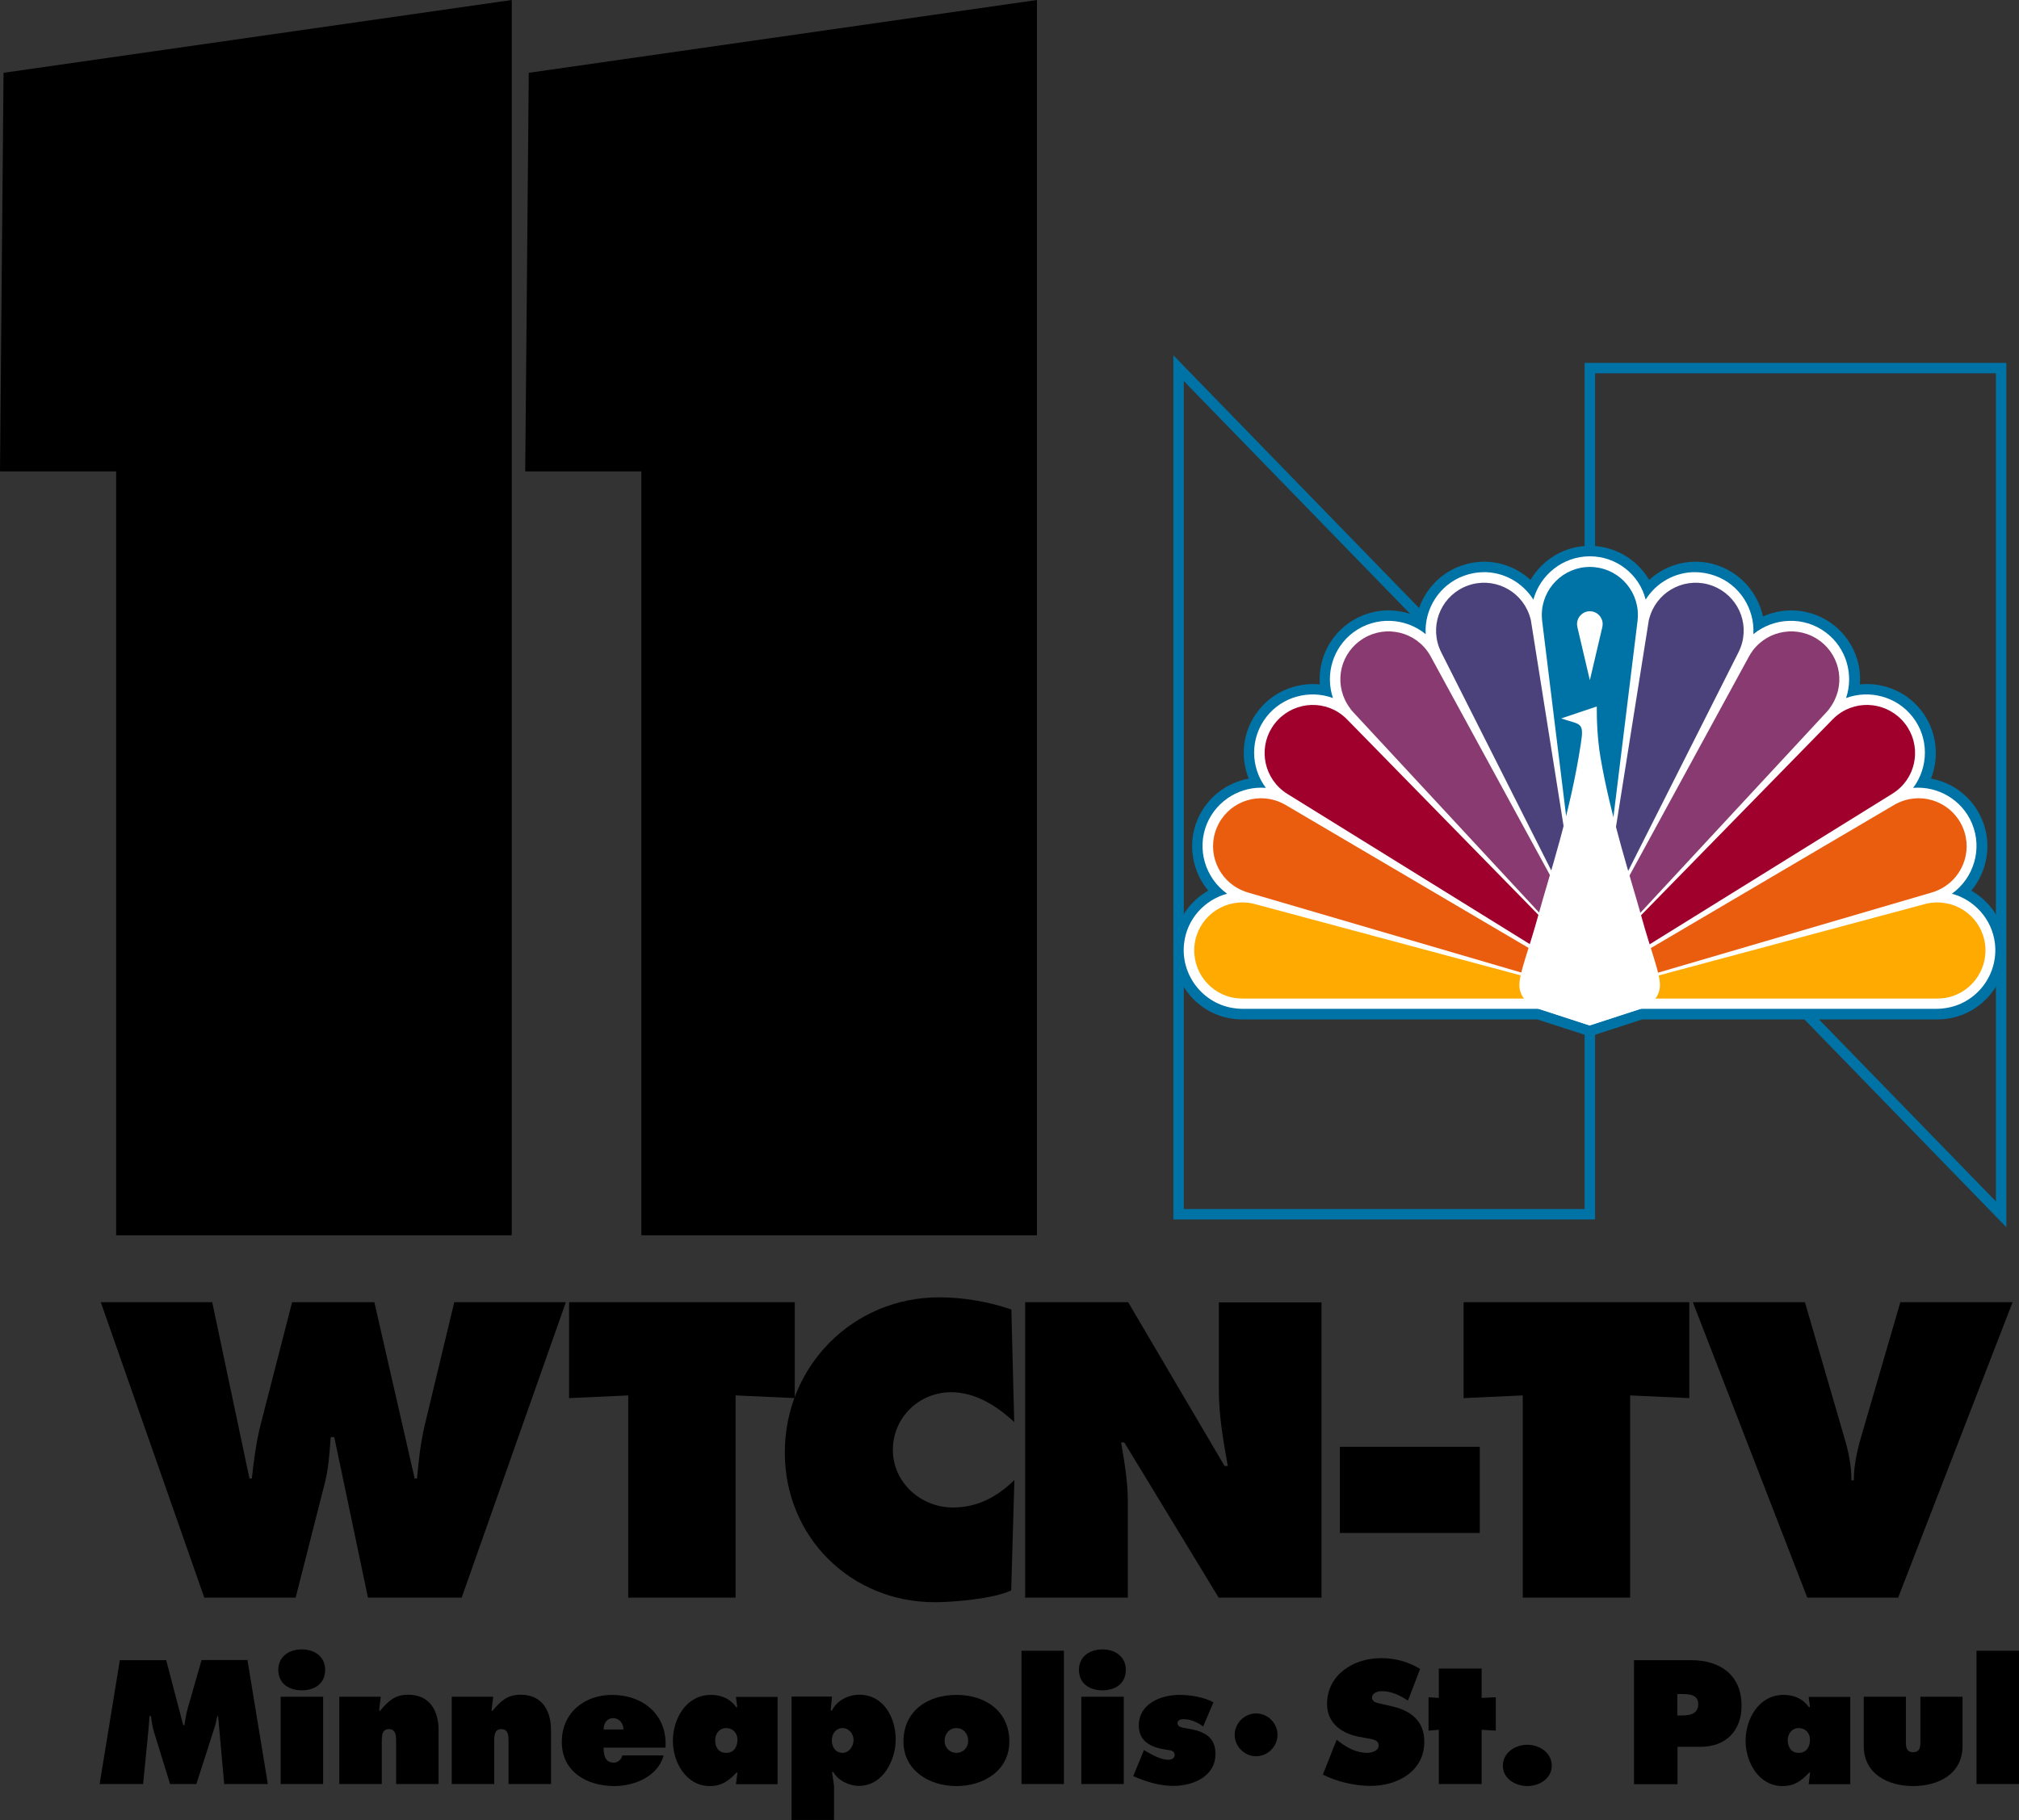<?xml version="1.0" encoding="utf-8"?>
<!-- Generator: Adobe Illustrator 27.3.1, SVG Export Plug-In . SVG Version: 6.00 Build 0)  -->
<svg version="1.1" id="Layer_1" xmlns="http://www.w3.org/2000/svg" xmlns:xlink="http://www.w3.org/1999/xlink" x="0px" y="0px"
	 viewBox="0 0 1197.8 1080" style="enable-background:new 0 0 1197.8 1080;" xml:space="preserve">
<rect x="0" y="0" width="1197.8" height="1080" fill="#333333" stroke="none"/>
<style type="text/css">
	.st0{fill:#0073A6;}
	.st1{fill:#FFFFFF;}
	.st2{fill:#FFAA01;}
	.st3{fill:#EA5D0E;}
	.st4{fill:#9F002C;}
	.st5{fill:#893A70;}
	.st6{fill:#4B427C;}
</style>
<path d="M125.9,772.7L148,877.3h1.4c1.2-10.7,2.6-21.8,5.3-32.3l18.6-72.3h48.8L246,877.3h1.4c0.9-10.2,2.1-20.9,4.4-30.9l17.7-73.7
	h66.2L273.9,948h-55.6l-20-95.3h-2.1c-0.7,9.1-1.2,17.9-3.3,26.5L175.4,948h-54.2L59.8,772.7H125.9z"/>
<polygon points="337.6,772.7 471.5,772.7 471.5,829.6 436.4,828 436.4,948 372.7,948 372.7,828 337.6,829.6 "/>
<path d="M601.7,843.8c-10.2-9.5-23-17.7-37.4-17.7c-19.1,0-34.6,15.1-34.6,34.2c0,19.3,16.5,34.2,35.6,34.2
	c14.6,0,26.3-6.3,36.5-16.3l-1.9,65.5c-10.2,4.9-33.9,7-45.3,7c-50,0-89-38.8-89-88.8c0-51.1,40.2-92.1,91.6-92.1
	c14.4,0,29.3,2.6,42.8,7.2L601.7,843.8z"/>
<path d="M608.2,772.7h61.1l57.2,97.2h1.9c-2.6-14.6-5.3-29.8-5.3-44.6v-52.5H784V948h-61l-56-92.1h-1.9c2.1,12.1,4,23.5,4,35.1v57
	h-60.9L608.2,772.7L608.2,772.7z"/>
<rect x="794.9" y="858.5" width="83" height="51.1"/>
<polygon points="868.3,772.7 1002.2,772.7 1002.2,829.6 967.1,828 967.1,948 903.4,948 903.4,828 868.3,829.6 "/>
<path d="M1194,772.7L1126.1,948h-53.9l-67.9-175.3h66.5l23.2,79.7c2.6,8.6,4.4,17.2,4.4,26h1.4c0-8.8,1.9-17.4,4.4-26l23.2-79.7
	H1194z"/>
<path d="M71.1,985.1h27.5l10.1,38.6h0.7c0.5-3.2,1-6.6,1.9-9.8l8.3-28.9h27.2l12.1,73.6H133l-3.6-40.3h-0.5c-0.5,2.4-1,5-1.8,7.3
	l-10.6,33h-15.6l-9.6-31.1c-0.8-3.1-1.5-6-1.7-9.2h-0.9c-0.2,2.9-0.4,6-0.7,8.9l-3.1,31.4H59.1L71.1,985.1z"/>
<path d="M192.9,990.8c0,8.5-6.6,12.2-13.9,12.2c-7.2,0-13.9-3.7-13.9-12.2c0-7.5,6-12.1,13.9-12.1
	C187,978.7,192.9,983.3,192.9,990.8z"/>
<rect x="166.5" y="1006.8" width="25.2" height="51.8"/>
<path d="M224.9,1015.1h0.6c4.9-5.7,8.6-9.5,16.7-9.5c12.9,0,18,9.7,18,21.1v31.9H235v-25.3c0-3,0-7.3-4.3-7.3
	c-4.2,0-4.2,4.3-4.2,7.3v25.3h-25.2v-51.8h24.6L224.9,1015.1z"/>
<path d="M291.6,1015.1h0.6c4.9-5.7,8.6-9.5,16.7-9.5c12.9,0,18,9.7,18,21.1v31.9h-25.2v-25.3c0-3,0-7.3-4.3-7.3
	c-4.2,0-4.2,4.3-4.2,7.3v25.3H268v-51.8h24.6L291.6,1015.1z"/>
<path d="M358.1,1037c0,4.2,0.7,8.9,6,8.9c2.6,0,4.6-1.9,5.1-4.3h24.5c-3.3,12.5-17.3,18.2-29.2,18.2c-16.3,0-31.2-8.4-31.2-26.2
	c0-17.2,13.3-27.9,29.8-27.9c18.4,0,33,11.9,31.7,31.3H358.1z M369.9,1026.2c0-3.5-2.5-6.7-6.1-6.7c-3.8,0-5.7,3.1-5.7,6.7H369.9z"
	/>
<path d="M437.5,1051.8h-0.6c-4.6,4.9-8.7,8-15.8,8c-14.1,0-21.9-14.2-21.9-26.8c0-13.1,7.9-27.3,22.5-27.3c6.2,0,11.4,2.2,15.1,7.3
	h0.6l-0.8-6.1h24.7v51.8h-24.7L437.5,1051.8z M430.8,1040.1c4.8,0,6.7-3.8,6.7-7.8s-2.7-6.9-6.7-6.9s-6.5,3.3-6.5,7.1
	C424.2,1036.6,426.2,1040.1,430.8,1040.1z"/>
<path d="M492.8,1015h0.8c2.8-6,9.7-9.4,16.2-9.4c14.5,0,21.6,13.7,21.6,26.6c0,12.2-7.6,27.5-21.8,27.5c-5.7,0-12.5-3.2-15.3-8.3
	h-0.7l1.2,8.3v20.2h-25.2v-73.2h24L492.8,1015z M493.5,1032.7c0,3.9,2.2,7.4,6.4,7.4c3.9,0,6.5-4.1,6.5-7.6c0-3.6-2.7-7.1-6.5-7.1
	C495.8,1025.4,493.5,1028.9,493.5,1032.7z"/>
<path d="M598.8,1033.4c0,17.2-15.2,26.4-31.4,26.4s-31.4-9.3-31.4-26.4c0-18.2,14.3-27.7,31.4-27.7S598.8,1015.2,598.8,1033.4z
	 M560.4,1033c0,4.1,3.1,7.1,7,7.1s7-3,7-7.1c0-4.2-2.8-7.6-7-7.6S560.4,1028.8,560.4,1033z"/>
<rect x="606" y="979.5" width="25.2" height="79.1"/>
<path d="M667.9,990.8c0,8.5-6.6,12.2-13.9,12.2c-7.2,0-13.9-3.7-13.9-12.2c0-7.5,6-12.1,13.9-12.1
	C662,978.7,667.9,983.3,667.9,990.8z"/>
<rect x="641.5" y="1006.8" width="25.2" height="51.8"/>
<path d="M678.7,1038.4l1.6,1c3.5,2.1,8.6,4.8,12.9,4.8c1.7,0,3.7-0.9,3.7-2.8c0-2.8-3-2.9-5.1-3.2c-8.4-1.2-16.2-4.6-16.2-14.3
	c0-13,13.1-18.2,24.2-18.2c6.4,0,14.4,1.3,20.1,4.4l-6.1,14.3c-3.2-2.3-7.5-4.3-11.6-4.3c-1.6,0-3.6,0.5-3.6,2.3
	c0,2.5,2.7,2.7,6.2,3.3c9,1.5,16.3,4.6,16.3,15c0,13.5-13.4,19-25.1,19c-8.2,0-16.2-2.5-23.7-5.8L678.7,1038.4z"/>
<path d="M757.9,1029.4c0,6.9-5.8,12.7-12.7,12.7s-12.7-5.8-12.7-12.7c0-6.9,5.8-12.7,12.7-12.7
	C752.1,1016.7,757.9,1022.4,757.9,1029.4z"/>
<path d="M793,1032.3l1.4,1.1c4.8,3.7,10.5,6.7,16.7,6.7c2.6,0,6.8-1.1,6.8-4.4s-3.5-3.6-6-4.1l-5.4-1c-10.4-1.9-19.2-8-19.2-19.5
	c0-17.5,15.9-27.2,31.9-27.2c8.4,0,16.1,2,23.3,6.4l-7.2,18.8c-4.6-3.1-9.8-5.6-15.5-5.6c-2.3,0-5.8,0.9-5.8,3.9
	c0,2.7,3.3,3.1,5.4,3.6l6.1,1.4c11.3,2.5,19.5,8.6,19.5,21.1c0,17.6-16,26.2-31.9,26.2c-9.3,0-20-2.5-28.3-6.7L793,1032.3z"/>
<polygon points="879,1007.5 887.4,1007.1 887.4,1026.9 879,1026.4 879,1058.6 853.6,1058.6 853.6,1026.4 847.5,1026.9 847.5,1007.1 
	853.6,1007.5 853.6,990.1 879,990.1 "/>
<path d="M920.6,1047.7c0,7.7-7.4,12.1-14.5,12.1s-14.5-4.4-14.5-12.1c0-7.8,7.4-12.4,14.5-12.4S920.6,1039.9,920.6,1047.7z"/>
<path d="M969.4,985.1h33.9c17.2,0,29.9,8.8,29.9,27c0,15-9.4,24.4-24.3,24.4h-13.7v22.2h-25.8L969.4,985.1L969.4,985.1z
	 M995.1,1017.9h2.6c4.7,0,9.8-0.8,9.8-6.7c0-5.8-5.5-6-9.9-6h-2.5L995.1,1017.9L995.1,1017.9z"/>
<path d="M1073.9,1051.8h-0.6c-4.6,4.9-8.7,8-15.8,8c-14.1,0-21.9-14.2-21.9-26.8c0-13.1,7.9-27.3,22.5-27.3c6.2,0,11.4,2.2,15.1,7.3
	h0.6l-0.8-6.1h24.7v51.8H1073L1073.9,1051.8z M1067.1,1040.1c4.8,0,6.7-3.8,6.7-7.8s-2.7-6.9-6.7-6.9s-6.5,3.3-6.5,7.1
	C1060.6,1036.6,1062.6,1040.1,1067.1,1040.1z"/>
<path d="M1130.7,1006.8v26.7c0,3,0.2,6.2,4.3,6.2s4.3-3.2,4.3-6.2v-26.7h25v29.3c0,16.4-14.2,23.7-29.3,23.7s-29.3-7.3-29.3-23.7
	v-29.3H1130.7z"/>
<rect x="1172.6" y="979.5" width="25.2" height="79.1"/>
<polygon points="0,279.7 68.9,279.7 68.9,733 303.6,733 303.6,0 2.1,43.2 "/>
<polygon points="311.6,279.7 380.5,279.7 380.5,733 615.2,733 615.2,0 313.7,43.2 "/>
<g>
	<path class="st0" d="M946.3,723.6H696.1V210.8l250.2,257.4V723.6z M702.3,717.4h237.8V470.7L702.3,226.1V717.4z"/>
	<path class="st0" d="M1190.3,728.2L940.1,470.7V215.3h250.2V728.2z M946.3,468.2l237.8,244.7V221.5H946.3V468.2z"/>
	<path class="st0" d="M943.2,615L912,604.9H737c-1.6,0-3.3-0.1-5-0.3c-10.8-1.3-20.5-6.8-27.2-15.4c-6.7-8.6-9.7-19.3-8.4-30.1
		c1.6-13.1,9.3-24.3,20.4-30.6c-9.6-11.5-12.4-27.9-6.4-42.1c5.5-13,17-21.9,30.4-24.4c-5.3-13.3-3.4-28.7,5.7-40.3
		c5.4-7,12.8-11.9,21.4-14.3c4.9-1.3,10-1.8,15.1-1.3c-1-13.7,4.9-27.3,16.3-35.8c7.4-5.5,16.5-8.4,25.7-8.1
		c5.4,0.2,10.6,1.4,15.5,3.6c2.9-13.6,12.6-25.2,26-30c4.5-1.6,9.2-2.5,14-2.5c0,0,0.1,0,0.1,0c10.2,0,20,4,27.4,10.8
		c7.1-12.1,20-20,34.4-20.2l0,0h0.8c14.7,0,28,7.9,35.2,20.2c7.4-6.8,17.3-10.8,27.4-10.8c4.8,0,9.5,0.8,14.1,2.5
		c13.4,4.9,23.1,16.5,26,30c4.9-2.2,10.1-3.4,15.5-3.6c9.2-0.3,18.4,2.6,25.7,8.1c11.4,8.5,17.4,22.1,16.3,35.8
		c5-0.5,10.2-0.1,15.1,1.3c8.6,2.3,15.9,7.3,21.4,14.3c9,11.6,10.9,27,5.7,40.3c13.4,2.4,24.9,11.4,30.3,24.4
		c6,14.2,3.2,30.6-6.4,42.1c11.1,6.3,18.8,17.5,20.4,30.6c1.3,10.8-1.7,21.5-8.4,30.1c-6.7,8.6-16.4,14.1-27.2,15.4
		c-1.7,0.2-3.3,0.3-5,0.3h-175L943.2,615z"/>
	<path image-rendering="auto" color-rendering="auto" shape-rendering="auto" class="st1" d="M943.2,330.1c-16,0-29.5,11-33.5,25.7
		c-6.4-10.1-17.4-16.3-29.2-16.3c-4,0-8,0.7-11.9,2.1c-14.7,5.3-23.7,19.8-22.8,34.7c-12-9.9-29.8-10.8-42.9-1.1
		c-12.3,9.2-16.8,25.1-12.1,39c-13.8-5.1-30-1-39.5,11.2c-9.8,12.6-9.5,29.9-0.3,42.1c-14.5-1.2-28.9,7-34.9,21.1
		c-6.4,15.2-1,32.5,11.9,41.7c-13.3,3.6-23.8,14.9-25.5,29.3c-2.3,18.9,11.3,36.4,30.2,38.7c1.4,0.2,2.8,0.3,4.2,0.3h176l30.1,9.8
		l30.1-9.8h176c1.4,0,2.8-0.1,4.2-0.3c19-2.3,32.5-19.7,30.2-38.7c-1.8-14.4-12.3-25.7-25.5-29.3c12.9-9.2,18.3-26.5,11.9-41.7
		c-5.9-14.1-20.3-22.3-34.9-21.1c9.2-12.2,9.5-29.6-0.3-42.1c-9.5-12.2-25.7-16.3-39.5-11.2c4.7-13.9,0.2-29.8-12.1-39
		c-13-9.7-30.8-8.8-42.9,1.1c0.9-14.9-8-29.4-22.8-34.7c-3.9-1.4-8-2.1-11.9-2.1c-11.8,0-22.9,6.2-29.2,16.3
		C972.7,341.1,959.2,330.1,943.2,330.1L943.2,330.1z"/>
	<path class="st0" d="M943.2,336.4c-15.7,0-28.5,12.8-28.5,28.5c0,1.2,0.1,2.3,0.2,3.5l28.3,230.4l28.3-230.4
		c0.1-1.2,0.2-2.3,0.2-3.5C971.7,349.1,958.9,336.4,943.2,336.4L943.2,336.4L943.2,336.4z"/>
	<path class="st2" d="M708.7,560.5c1.9-15.6,16.1-26.7,31.8-24.8c1.2,0.1,2.3,0.3,3.4,0.6l209.5,56.2l-216.4,0
		c-1.2,0-2.3-0.1-3.5-0.2C717.9,590.4,706.8,576.1,708.7,560.5L708.7,560.5z"/>
	<path class="st2" d="M1177.7,560.5c-1.9-15.6-16.1-26.7-31.8-24.8c-1.2,0.1-2.3,0.3-3.4,0.6L933,592.5l216.4,0
		c1.2,0,2.3-0.1,3.5-0.2C1168.5,590.4,1179.6,576.1,1177.7,560.5L1177.7,560.5z"/>
	<path class="st3" d="M721.9,491.1c6.1-14.5,22.8-21.3,37.3-15.2c1.1,0.5,2.1,0.9,3.1,1.5l198.3,116.7l-220.2-64.5
		c-1.1-0.3-2.2-0.7-3.3-1.2C722.6,522.3,715.8,505.6,721.9,491.1L721.9,491.1z"/>
	<path class="st3" d="M1164.5,491.1c-6.1-14.5-22.8-21.3-37.3-15.2c-1.1,0.5-2.1,0.9-3.1,1.5L925.8,594.1l220.2-64.5
		c1.1-0.3,2.2-0.7,3.3-1.2C1163.8,522.3,1170.6,505.6,1164.5,491.1L1164.5,491.1z"/>
	<path class="st4" d="M756.3,429.3c9.7-12.4,27.6-14.7,40-5c0.9,0.7,1.8,1.5,2.6,2.3L963.7,595L764.1,471.3c-1-0.6-2-1.3-2.9-2
		C748.8,459.6,746.6,441.7,756.3,429.3L756.3,429.3z"/>
	<path class="st4" d="M1130.1,429.3c-9.7-12.4-27.6-14.7-40-5c-0.9,0.7-1.8,1.5-2.6,2.3L922.8,595l199.5-123.8c1-0.6,2-1.3,2.9-2
		C1137.6,459.6,1139.8,441.7,1130.1,429.3L1130.1,429.3z"/>
	<path class="st5" d="M806.7,380.3c12.6-9.4,30.5-6.8,39.9,5.8c0.7,0.9,1.3,1.9,1.9,2.9l109.6,201l-155-167.1
		c-0.8-0.9-1.6-1.7-2.2-2.7C791.4,407.5,794,389.7,806.7,380.3L806.7,380.3z"/>
	<path class="st5" d="M1079.7,380.3c-12.6-9.4-30.5-6.8-39.9,5.8c-0.7,0.9-1.3,1.9-1.9,2.9l-109.6,201l155-167.1
		c0.8-0.9,1.6-1.7,2.2-2.7C1095,407.5,1092.4,389.7,1079.7,380.3L1079.7,380.3z"/>
	<path class="st6" d="M870.7,347.5c14.8-5.4,31.2,2.3,36.5,17.1c0.4,1.1,0.7,2.2,1,3.3l28.9,181.9l-82-162.6c-0.5-1-1-2.1-1.4-3.2
		C848.3,369.2,855.9,352.9,870.7,347.5L870.7,347.5z"/>
	<path class="st6" d="M1015.7,347.5c-14.8-5.4-31.2,2.3-36.5,17.1c-0.4,1.1-0.7,2.2-1,3.3l-28.9,181.9l82-162.6c0.5-1,1-2.1,1.4-3.2
		C1038.2,369.2,1030.5,352.9,1015.7,347.5L1015.7,347.5z"/>
	<path class="st1" d="M937.8,441.7c-6.4,41.5-18.3,76.3-25.5,102.5c-5.4,19.7-10.9,32.9-10.9,40.3c0,6.5,4.7,11.9,11,14l30.7,10
		l30.7-10c6.3-2.1,11-7.5,11-14c0-7.3-5.5-20.6-10.9-40.3c-5.8-21-18.6-60.3-24.4-94.9c-1.8-10.7-2.2-21-2.2-30.1l-21.1,7.1
		C937.7,430.3,940,427.9,937.8,441.7L937.8,441.7z"/>
	<path class="st1" d="M943.2,362.7c4.2,0,7.6,3.4,7.6,7.6c0,0.6-0.1,1.2-0.2,1.8l-7.4,31.5l-7.4-31.5c-0.1-0.6-0.2-1.2-0.2-1.8
		C935.6,366.1,939,362.7,943.2,362.7z"/>
</g>
</svg>
